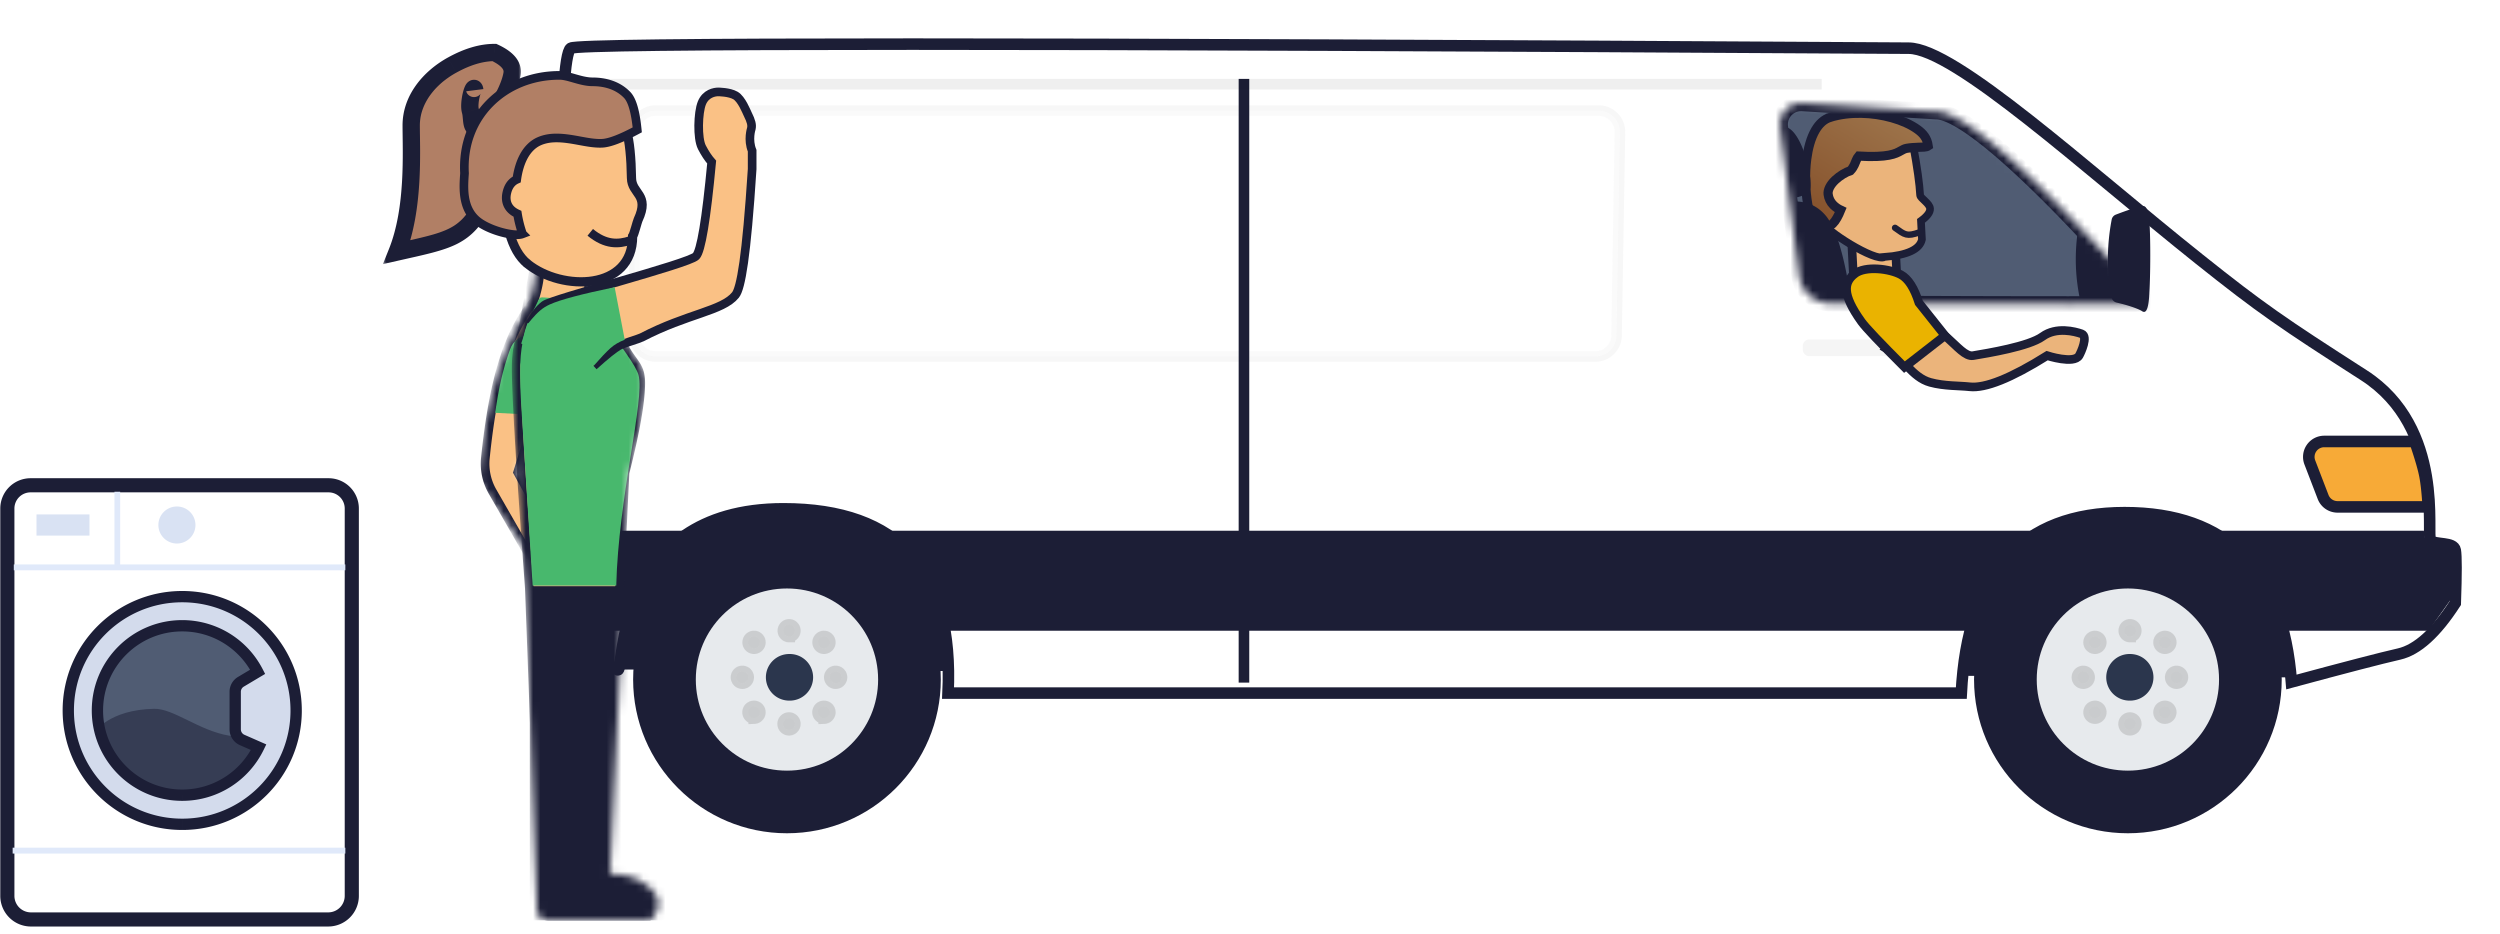 <svg xmlns="http://www.w3.org/2000/svg" width="340" height="127" fill="none" viewBox="0 0 340 127">
  <g filter="url(#filter0_d_3037_26425)">
    <path fill="#1C1E36" fill-rule="evenodd" d="M311.9 62.01l-233.012.977 4.847 28.06 228.165 1.08V62.01z" clip-rule="evenodd"/>
    <path fill="#fff" fill-rule="evenodd" stroke="#1C1E36" stroke-width="1.569" d="M330.563 73.502c-.663-.648 2.094-15.298-9.078-22.47-11.171-7.172-13.941-9.056-22.416-15.815-15.455-12.323-33.228-28.665-39.5-28.665-120.081-.736-180.726-.736-181.933 0-1.813 1.107-1.13 31.887-1.302 35.749-.115 2.576-.115 11.541 0 26.896-1.492.509-1.55 1.944-.172 4.305 1.323 10.091 3.927 15.947 7.811 17.567 1.018 1.12-.978-21.872 22.576-21.872 15.702 0 23.164 8.356 22.387 25.067h137.801c.857-16.363 8.259-24.545 22.206-24.545 13.948 0 21.511 7.677 22.691 23.031 7.285-1.97 12.167-3.238 14.644-3.804 2.478-.567 5.023-2.872 7.637-6.915.141-4.036.141-6.441 0-7.215-.209-1.16-2.688-.664-3.352-1.314z" clip-rule="evenodd"/>
    <path fill="#1C1E36" fill-rule="evenodd" d="M329.648 72.183H75.685c-.622-.194.184 4.337 2.418 13.593h252.183l2.95-4.151c.406-3.559.406-5.872 0-6.94-.245-.646-2.125-.224-2.95-.698-.358-.207-.571-.807-.638-1.804z" clip-rule="evenodd"/>
    <path fill="#1C1E36" d="M289.393 113.324c-11.555 0-20.922-9.359-20.922-20.904s9.367-20.904 20.922-20.904c11.554 0 20.921 9.36 20.921 20.904 0 11.545-9.367 20.904-20.921 20.904z"/>
    <path fill="#E7EAED" d="M289.393 104.807c-6.847 0-12.398-5.546-12.398-12.387 0-6.84 5.551-12.387 12.398-12.387 6.846 0 12.397 5.546 12.397 12.387s-5.551 12.387-12.397 12.387z"/>
    <path fill="#0F1C35" fill-opacity=".868" d="M289.698 95.284a3.17 3.17 0 110-6.338 3.17 3.17 0 013.172 3.169 3.17 3.17 0 01-3.172 3.169z"/>
    <g opacity=".58">
      <path fill="#D8D8D8" stroke="#979797" stroke-width="1.586" d="M289.698 86.569a.793.793 0 11-.001-1.586.793.793 0 01.001 1.585zM283.355 92.907a.793.793 0 11-.001-1.585.793.793 0 01.001 1.585zM284.94 97.66a.793.793 0 11-.001-1.585.793.793 0 01.001 1.585zM289.699 99.244a.793.793 0 11-.001-1.585.793.793 0 01.001 1.585zM294.455 97.66a.793.793 0 11-.001-1.585.793.793 0 01.001 1.585zM294.455 88.153a.793.793 0 110-1.585.793.793 0 010 1.585zM296.042 92.907a.793.793 0 11-.001-1.585.793.793 0 01.001 1.585zM284.94 88.153a.793.793 0 110-1.585.793.793 0 010 1.585z" opacity=".58"/>
    </g>
    <path fill="#1C1E36" d="M107.027 113.324c-11.555 0-20.921-9.359-20.921-20.904s9.367-20.904 20.921-20.904c11.554 0 20.921 9.36 20.921 20.904 0 11.545-9.367 20.904-20.921 20.904z"/>
    <path fill="#E7EAED" d="M107.027 104.807c-6.847 0-12.397-5.546-12.397-12.387 0-6.84 5.55-12.387 12.397-12.387s12.397 5.546 12.397 12.387-5.55 12.387-12.397 12.387z"/>
    <path fill="#0F1C35" fill-opacity=".868" d="M107.333 95.284a3.17 3.17 0 01-3.172-3.17 3.17 3.17 0 013.172-3.168 3.17 3.17 0 110 6.338z"/>
    <g opacity=".58">
      <path fill="#D8D8D8" stroke="#979797" stroke-width="1.586" d="M107.333 86.569a.793.793 0 11-.001-1.586.793.793 0 01.001 1.585zM100.989 92.907a.793.793 0 11-.001-1.585.793.793 0 01.001 1.585zM102.575 97.66a.793.793 0 11-.001-1.584.793.793 0 01.001 1.585zM107.333 99.245a.793.793 0 11-.001-1.585.793.793 0 01.001 1.585zM112.09 97.66a.793.793 0 11-.001-1.584.793.793 0 01.001 1.585zM112.09 88.153a.793.793 0 110-1.585.793.793 0 010 1.585zM113.676 92.907a.793.793 0 11-.001-1.585.793.793 0 01.001 1.585zM102.575 88.153a.793.793 0 110-1.585.793.793 0 010 1.585z" opacity=".58"/>
    </g>
    <path fill="#F7AA37" fill-rule="evenodd" stroke="#1C1E36" stroke-width="1.569" d="M316.096 60.04h12.336c.687 2.006 1.139 3.54 1.349 4.6.201 1.007.353 2.439.462 4.296h-12.34a2.1 2.1 0 01-1.959-1.345l-1.807-4.701a2.097 2.097 0 011.959-2.85z" clip-rule="evenodd"/>
    <g opacity=".464">
      <path stroke="#E9E9EA" stroke-width=".721" d="M89.17 15.41h128.302a2.512 2.512 0 011.765.769 2.513 2.513 0 01.709 1.794l-.462 27.666a2.513 2.513 0 01-.754 1.755 2.516 2.516 0 01-1.769.724H89.167a2.517 2.517 0 01-2.522-2.52V17.93c0-.696.282-1.326.739-1.782a2.513 2.513 0 011.784-.739h.001z" clip-rule="evenodd" opacity=".464"/>
      <path stroke="#5C5C5C" stroke-opacity=".228" stroke-width=".721" d="M89.17 14.69h128.302a3.241 3.241 0 013.195 3.296l-.463 27.665a3.227 3.227 0 01-.969 2.257 3.236 3.236 0 01-2.274.93H89.167a3.234 3.234 0 01-2.293-.949 3.23 3.23 0 01-.95-2.292V17.932a3.229 3.229 0 01.95-2.292 3.233 3.233 0 012.294-.95h.001z" clip-rule="evenodd" opacity=".464"/>
    </g>
    <path fill="#1C1E36" fill-rule="evenodd" d="M169.899 10.73h-1.441v82.105h1.441V10.73z" clip-rule="evenodd"/>
    <path stroke="url(#paint0_linear_3037_26425)" stroke-width="1.442" d="M247.747 11.45H77.635"/>
    <path fill="#1C1E36" fill-rule="evenodd" d="M292.28 29.78c-.218-2.032-.815-1.786-1.114-1.72-.742.165-1.88.542-3.416 1.13a.9.9 0 00-.562.675 29.127 29.127 0 00-.517 5.394c0 1.728.166 3.455.497 5.18a.9.9 0 00.676.706c1.452.344 2.559.703 3.322 1.08.245.121.914.903 1.115-1.854.2-2.757.218-8.559 0-10.592l-.001.001z" clip-rule="evenodd"/>
    <path fill="#000" fill-opacity=".04" d="M246.078 46.164h12.59a.9.9 0 01.901.9v.471a.9.9 0 01-.901.9h-12.59a.9.9 0 01-.9-.9v-.471a.9.9 0 01.9-.9z"/>
    <g>
      <mask id="a" width="51" height="28" x="242" y="14" maskUnits="userSpaceOnUse" style="mask-type:alpha">
        <path fill="#fff" d="M292.068 41.251c0-.237-22.154-26.096-28.79-26.096l-18.144-1.112a2.88 2.88 0 00-2.92 1.99c-.131.404-.17.832-.116 1.253l2.598 20.213a4.325 4.325 0 004.268 3.77c28.736.14 43.104.134 43.104-.018z"/>
      </mask>
      <g mask="url(#a)">
        <path fill="#505C73" stroke="#1C1E36" stroke-width="2.163" d="M292.068 41.251c0-.237-22.154-26.096-28.79-26.096l-18.144-1.112a2.88 2.88 0 00-2.92 1.99c-.131.404-.17.832-.116 1.253l2.598 20.213a4.325 4.325 0 004.268 3.77c28.736.14 43.104.134 43.104-.018z"/>
        <path fill="#EBB47B" stroke="#1C1E36" stroke-width="1.164" d="M253.732 40.47l-1.475.678-.487-9.289 1.382 1a3.062 3.062 0 003.24-.17l1.269-1.138.306 5.837-1.177 2.922-3.058.16z"/>
        <path fill="#EBB47B" stroke="#1C1E36" stroke-width="1.041" d="M256.321 34.944c-1.252.774-8.309-3.757-8.356-4.68-3.621-8.717-2.342-13.238 3.834-13.561 9.263-.485 7.054 1.026 8.394 3.068.549 3 .864 5.253.943 6.763.023.444 1.315 1.119 1.352 1.847.026.485-.386 1.04-1.236 1.66l.133 2.529c-.295 1.342-1.983 2.133-5.065 2.373l.001.001z"/>
        <path stroke="#1C1E36" stroke-linecap="round" stroke-width=".867" d="M261.053 31.593c-1.737.611-1.979.354-3.326-.608"/>
        <path fill="url(#paint1_linear_3037_26425)" fill-rule="evenodd" stroke="#1C1E36" stroke-width="1.249" d="M248.921 15.95c2.648-.812 5.783-.662 8.373.065 1.364.383 2.577.924 3.483 1.58.759.548 1.306 1.17 1.462 2.253-.278.193-.784.162-1.342.184-.497.022-1.04.046-1.578.138-.275.047-.525.174-.827.35-.661.382-1.715.945-5.715.71-.105.123-.22.314-.329.566-.154.356-.303.903-.784 1.41-.626.2-1.447.691-2.064 1.27-.69.648-1.053 1.383-.974 1.948.069.56.325 1.08.727 1.475.287.278.618.507.98.675-.315.774-.664 1.437-1.077 1.842-.301.295-.62.417-.92.438-.587.04-1.088-.257-1.334-.388-.102-.053-.252-.128-.539-.476-.247-.53-.46-1.32-.619-2.257-.299-1.756-.402-4.017-.129-6.119.19-1.466.559-2.856 1.189-3.925.492-.834 1.144-1.47 2.017-1.738z" clip-rule="evenodd"/>
        <g>
          <path fill="#1C1E36" fill-rule="evenodd" d="M242.605 17.242c-1.142 0-2.183.136-3.123.406a1.086 1.086 0 00-.783 1.053c.001.157.037.312.105.454l3.454 7.239c.198.415.635.66 1.092.61 1.302-.136 2.195-.458 2.677-.966.86-.905-.955-8.796-3.422-8.796zm5.653 12.035c-1.184-1.378-2.748-1.998-4.694-1.864a1.083 1.083 0 00-.959 1.405l3.699 11.738a1.083 1.083 0 001.108.755l3.183-.217a1.08 1.08 0 00.975-.805c.038-.145.046-.297.022-.446-.87-5.473-1.982-8.996-3.333-10.566h-.001z" clip-rule="evenodd"/>
        </g>
        <path fill="#1C1E36" fill-rule="evenodd" d="M290.72 28.692c-.328-2.438-1.223-2.142-1.672-2.063-1.145.204-2.924.678-5.334 1.422a.898.898 0 00-.61.65c-.532 2.233-.798 4.422-.798 6.567 0 2.115.259 4.229.776 6.342a.898.898 0 00.71.67c2.313.427 4.065.876 5.256 1.348.367.144 1.372 1.083 1.672-2.225.3-3.309.328-10.271 0-12.71z" clip-rule="evenodd"/>
      </g>
    </g>
    <path fill="#CE3308" fill-rule="evenodd" stroke="#1C1E36" stroke-width="1.442" d="M75.472 65.992V44.58h1.897a2.426 2.426 0 012.428 2.426v16.038a2.421 2.421 0 01-1.862 2.359l-2.463.59z" clip-rule="evenodd"/>
    <g>
      <path fill="#EBB47B" stroke="#1C1E36" stroke-width="1.176" d="M260.012 44.778c3.719-2.097 6.304 3.932 8.327 3.588 2.021-.343 7.58-1.242 9.448-2.598 1.866-1.355 4.391-.696 5.316-.368.923.328-.084 2.52-.342 2.966-.686 1.192-4.352 0-4.352 0-4.899 3.067-8.413 4.478-10.542 4.235-1.397-.16-3.414-.07-5.35-.598-2.489-.677-3.709-3.398-5.843-4.557l3.338-2.668h0z"/>
      <path fill="#EAB300" stroke="#1C1E36" stroke-width="1.176" d="M252.232 37.247c1.445-1.145 4.801-.7 6.294.114.997.542 1.812 1.816 2.448 3.82l3.546 4.46-5.516 4.288c-3.329-3.33-5.273-5.382-5.832-6.16-2.721-3.786-2.386-5.377-.94-6.522z"/>
    </g>
  </g>
  <mask id="b" width="17" height="42" x="64" y="40" maskUnits="userSpaceOnUse" style="mask-type:alpha">
    <path fill="#fff" d="M74.584 77.163v3.145l5.69 1.077V76.31l-5.63-4.39-4.245-7.695 6.387-20.537-3.818-3.134c-4.236 4.855-6.956 13.008-7.974 24.86l6.973 10.126 2.617 1.623z"/>
  </mask>
  <g mask="url(#b)">
    <path fill="#FAC185" stroke="#1C1E36" stroke-width="1.176" d="M74.584 77.163v3.145l5.69 1.077V76.31l-5.63-4.39-4.245-7.695 6.387-20.537-3.818-3.134c-3.936 4.512-5.887 11.306-6.96 21.757A7.638 7.638 0 0067 66.888l4.968 8.652 2.616 1.623z"/>
    <path fill="#48B86D" fill-rule="evenodd" d="M69.369 47.498c.417-1.18 1.532-1.963 2.784-2.008l8.914-.318 2.663 11.834-16.384-.866c.53-3.622 1.03-5.832 2.023-8.642z" clip-rule="evenodd"/>
  </g>
  <mask id="c" width="21" height="92" x="69" y="34" maskUnits="userSpaceOnUse" style="mask-type:alpha">
    <path fill="#fff" d="M72.334 35.528c.638.506.638 1.937 0 4.29-.956 3.533-2.612 5.167-2.719 9.767-.07 3.068.524 13.212 1.785 30.434l1.62 43.688a1.57 1.57 0 001.568 1.509h13.845c1.441-1.615 1.441-3.085 0-4.408-1.441-1.324-3.265-1.961-5.471-1.914l2.626-54.514c1.43-5.625 2.143-9.719 2.143-12.281 0-2.514-1.056-2.962-2.142-4.887-.781-1.385-2.43-3.85-4.945-7.393v-5.33l-8.31-.21v1.249z"/>
  </mask>
  <g mask="url(#c)">
    <path fill="#FAC185" stroke="#1C1E36" stroke-width="1.176" d="M72.922 34.882l7.134.181V40.006l.108.153c2.517 3.546 4.148 5.987 4.912 7.342h0c.287.509.571.918.827 1.276l.12.167c.208.29.385.535.54.793.343.573.58 1.208.58 2.362 0 2.483-.697 6.514-2.125 12.136l-.014.058-.003.059-2.627 54.514-.03.63.63-.013c2.076-.045 3.747.551 5.061 1.758.642.589.89 1.141.89 1.661 0 .488-.217 1.061-.762 1.726H74.588a.98.98 0 01-.98-.943l-.588.022.588-.022-1.62-43.688v-.01l-.001-.01c-1.263-17.24-1.854-27.347-1.784-30.378l2.72-14.717zm0 0v.402c.362.433.48 1.05.48 1.696 0 .791-.175 1.795-.5 2.993-.344 1.27-.787 2.328-1.2 3.319a44.61 44.61 0 00-.497 1.22c-.528 1.377-.95 2.868-1.002 5.087l2.72-14.717z"/>
    <path fill="#48B86D" fill-rule="evenodd" d="M72.834 41.647c.768-1.513.18-1.219 2.478-1.093 1.599.38 2.893 1.865 3.403 2.268 2.72 2.148 1.96.783 4.313 1.959 1.176 2.158 3.418 4.782 3.816 6.24.883 3.237-2.761 16.716-3.032 28.623h-11.37l-1.568-24.679c-.392-6.659.13-7.834.392-9.4.262-1.568 1.568-3.918 1.568-3.918z" clip-rule="evenodd"/>
    <path fill="#1C1E36" fill-rule="evenodd" d="M72.05 79.726h21.17v45.439H72.05v-45.44z" clip-rule="evenodd"/>
  </g>
  <path fill="#FAC185" fill-rule="evenodd" stroke="#1C1E36" stroke-width="1.255" d="M71.753 35.892c4.699 3.756 14.284 3.659 14.284-3.757.206-.29.614-1.958.745-2.238 1.626-3.495-.87-3.467-.9-5.68-.035-2.67-.28-5.209-.663-6.283-.726-2.03-3.454-2.746-7.517-2.746-4.064 0-8.851 1.79-8.851 3.11 0 1.318-1.797 13.838 2.902 17.594z" clip-rule="evenodd"/>
  <path stroke="#1C1E36" stroke-width="1.176" d="M80.273 31.599c2.102 1.723 3.796 1.647 5.465 1.103"/>
  <path fill="#B17F65" fill-rule="evenodd" stroke="#1C1E36" stroke-width="1.255" d="M64.383 14.811c.928 1.23 1.767 1.919 2.54 2.19.804.283 1.498.06 2.081-.38.389-.292.819-.73 1.074-1.3.204-.451.269-.953.185-1.44-.163-.984-.883-2.125-2.466-3.424-.578-.474-1.063-.719-1.486-.745-.385-.023-.68.173-.915.458-.446.539-.707 1.373-.863 2.189-.208 1.092-.302 2.248-.149 2.452h0z" clip-rule="evenodd"/>
  <mask id="d" width="16" height="28" x="54" y="7" maskUnits="userSpaceOnUse" style="mask-type:alpha">
    <path fill="#fff" d="M64.573 12.264c-.134-1.058-.93 1.709-.596 2.826.331 1.118-.182 3.42 1.897 1.551 2.08-1.87 3.537-5.021 3.77-6.646.156-1.083-.646-2.034-2.405-2.853-1.778 0-3.702.574-5.774 1.722-3.109 1.722-5.542 4.677-5.542 8.186 0 3.508.448 11.311-1.923 17.228 7.057-1.603 9.365-1.867 11.874-6.906"/>
  </mask>
  <g mask="url(#d)">
    <path fill="#B17F65" stroke="#1C1E36" stroke-width=".784" d="M48.33 4.71h-.391v31.73H71.07V4.71H48.33z"/>
  </g>
  <path fill="#FAC185" fill-rule="evenodd" d="M80.736 49.783c1.632-1.475 2.78-2.398 3.445-2.767.582-.324 2.684-.914 3.108-1.135 6.207-3.238 10.96-3.569 12.73-5.756.744-.92 1.501-5.185 2.273-17.125v-2.5c-.613-1.5-.113-3-.113-3 .113-.5 0-1-.5-2-.168-.335-.821-2.027-1.66-2.513-.84-.487-2.34-.487-2.34-.487-.5 0-1.69.2-2.222 1.5-.533 1.3-.635 4.8 0 6.031.424.82.867 1.492 1.33 2.013-.737 7.835-1.446 12.1-2.128 12.797-1.023 1.045-19.468 5.774-20.615 6.65-.764.585-1.408 1.452-1.931 2.6" clip-rule="evenodd"/>
  <path stroke="#1C1E36" stroke-width="1.176" d="M80.736 49.783c1.632-1.475 2.78-2.398 3.445-2.767.582-.324 2.684-.914 3.108-1.135 6.207-3.238 10.96-3.569 12.73-5.756.744-.92 1.501-5.185 2.273-17.125v-2.5c-.613-1.5-.113-3-.113-3 .113-.5 0-1-.5-2-.168-.335-.821-2.027-1.66-2.513-.84-.487-2.34-.487-2.34-.487-.5 0-1.69.2-2.222 1.5-.533 1.3-.635 4.8 0 6.031.424.82.867 1.492 1.33 2.013-.737 7.835-1.446 12.1-2.128 12.797-1.023 1.045-19.468 5.774-20.615 6.65-.764.585-1.408 1.452-1.931 2.6"/>
  <path fill="#48B86D" fill-rule="evenodd" d="M71.758 44.07c.08-.076.873-1.124 1.667-1.812.408-.354.875-.64 1.367-.861 1.41-.636 4.305-1.407 8.8-2.338l1.373 7.144c-.767.29-1.42.676-1.959 1.158-.538.483-1.294 1.28-2.266 2.39l-9.86-3.02.878-2.66z" clip-rule="evenodd"/>
  <g>
    <mask id="e" width="19" height="31" x="52" y="5.143" fill="#000" maskUnits="userSpaceOnUse">
      <path fill="#fff" d="M52 5.143h19v31H52z"/>
      <path d="M64.573 12.264c-.134-1.058-.93 1.71-.596 2.827.332 1.118-.182 3.42 1.897 1.55 2.08-1.87 3.537-5.021 3.77-6.645.156-1.084-.646-2.035-2.405-2.853-1.778 0-3.702.574-5.774 1.722-3.109 1.722-5.542 4.677-5.542 8.185 0 3.508.448 11.311-1.923 17.228 7.057-1.603 9.365-1.867 11.874-6.906"/>
    </mask>
    <path fill="#1C1E36" d="M63.977 15.09l1.128-.334v-.002l-1.128.337zm1.897 1.552l.787.875-.787-.875zm3.77-6.646l-1.164-.168 1.164.168zM67.24 7.143l.496-1.067-.236-.11h-.26v1.177zm-5.774 1.722l-.57-1.03.57 1.03zM54 34.278l-1.092-.438-.834 2.082 2.187-.497-.26-1.147zm11.74-22.162a1.937 1.937 0 00-.089-.394 1.312 1.312 0 00-.488-.655 1.221 1.221 0 00-1.312-.05 1.384 1.384 0 00-.444.418c-.13.19-.218.405-.275.562a5.889 5.889 0 00-.174.58c-.101.408-.185.892-.22 1.365-.034.446-.033.999.111 1.485l2.255-.673c-.021-.072-.046-.284-.02-.638.024-.327.085-.678.157-.97.036-.146.072-.263.102-.345.038-.103.045-.093.002-.032-.011.018-.11.167-.317.286a1.131 1.131 0 01-1.2-.05c-.298-.206-.388-.478-.398-.508-.025-.071-.027-.11-.024-.085l2.334-.296zm-2.891 3.31c.042.141.065.36.1.747.027.294.066.798.214 1.211.079.22.23.54.54.793.35.287.775.385 1.183.337.362-.043.68-.195.938-.353.268-.164.546-.383.837-.644l-1.573-1.75c-.23.206-.39.324-.493.388-.114.07-.098.035.014.022a.74.74 0 01.278.023.824.824 0 01.306.157c.155.127.192.253.184.232a1.19 1.19 0 01-.038-.192c-.017-.12-.03-.26-.046-.435-.015-.164-.033-.365-.058-.56a4.206 4.206 0 00-.13-.646l-2.256.67zm3.812 2.09c1.17-1.052 2.132-2.43 2.829-3.736.69-1.293 1.176-2.622 1.319-3.617l-2.33-.335c-.09.63-.449 1.69-1.065 2.845-.61 1.144-1.417 2.277-2.326 3.094l1.573 1.75zm4.148-7.352c.133-.922-.165-1.76-.75-2.452-.556-.66-1.367-1.19-2.324-1.636l-.993 2.133c.803.374 1.272.727 1.518 1.02.218.257.243.437.22.6l2.329.335zm-3.57-4.198c-2.033 0-4.154.656-6.344 1.87l1.14 2.058c1.954-1.082 3.681-1.575 5.204-1.575V5.966zm-6.345 1.87c-3.33 1.845-6.147 5.129-6.147 9.214H57.1c0-2.931 2.049-5.557 4.935-7.156l-1.14-2.058zm-6.147 9.214c0 3.64.425 11.141-1.839 16.79l2.184.876C57.57 28.532 57.1 20.426 57.1 17.05h-2.353zm-.486 18.375c3.438-.78 5.974-1.282 7.912-2.261 2.07-1.047 3.428-2.604 4.754-5.268l-2.106-1.048c-1.182 2.375-2.233 3.47-3.71 4.216-1.607.812-3.753 1.245-7.371 2.067l.52 2.294z" mask="url(#e)"/>
  </g>
  <path fill="#B17F65" fill-rule="evenodd" stroke="#1C1E36" stroke-width="1.176" d="M76.08 10.252c-3.829 0-7.16 1.451-9.483 3.81-2.331 2.37-3.638 5.654-3.423 9.496-.117 1.762-.38 4.573 1.567 6.334 1.035.937 2.988 1.667 4.548 1.93.708.12 1.335.158 1.777-.013a15.812 15.812 0 01-.692-2.734c-.58-.263-.98-.616-1.225-1.031-.304-.517-.39-1.15-.2-1.912.128-.512.34-.915.618-1.218.201-.219.438-.39.712-.51.16-1.172.473-2.243.94-3.114.518-.964 1.226-1.688 2.114-2.078 1.671-.732 3.564-.424 5.457-.075 1.053.195 2.102.395 3.098.35 1.038-.046 2.628-.67 4.78-1.826-.243-2.412-.67-4.019-1.382-4.755-1.482-1.534-3.489-1.775-4.693-1.775-.822 0-1.674-.235-2.511-.476-.69-.198-1.368-.403-2.002-.403z" clip-rule="evenodd"/>
  <g>
    <path fill="#fff" stroke="#1C1E36" stroke-width="1.922" d="M1 69.158A3.158 3.158 0 014.158 66h40.528a3.158 3.158 0 013.158 3.158v52.68a3.207 3.207 0 01-3.207 3.207H4.207A3.207 3.207 0 011 121.838v-52.68z"/>
    <path fill="#D9E2F3" d="M4.964 69.961h7.207v2.88H4.964z"/>
    <ellipse cx="24.061" cy="71.401" fill="#D9E2F3" rx="2.522" ry="2.52"/>
    <ellipse cx="24.962" cy="96.806" fill="#505C73" rx="12.071" ry="12.061"/>
    <path fill="#1C1E36" fill-opacity=".5" fill-rule="evenodd" d="M12.891 99.557s1.922-3.03 8.069-3.161c2.641-.056 6.116 2.986 10.254 3.663 2.282.374 7.445-1.275 7.445-1.275l-4.328 8.745s-6.985 2.496-10.891 2.13c-3.906-.366-10.549-5.401-10.549-5.401v-4.7z" clip-rule="evenodd"/>
    <path fill="#D3DBEC" fill-rule="evenodd" d="M40.277 96.625c0 8.55-6.937 15.481-15.495 15.481-8.557 0-15.494-6.931-15.494-15.481s6.937-15.481 15.494-15.481c8.558 0 15.495 6.93 15.495 15.48zm-5.102 4.996a11.532 11.532 0 01-10.392 6.525c-6.369 0-11.531-5.158-11.531-11.52 0-6.364 5.162-11.522 11.53-11.522 4.471 0 8.348 2.543 10.261 6.26l-2.283 1.361c-.478.285-.77.8-.77 1.356v5.11c0 .626.37 1.193.943 1.445l2.242.985z" clip-rule="evenodd"/>
    <path fill="#1C1E36" d="M35.175 101.621l.693.335.346-.718-.73-.32-.309.703zm-.132-10.257l.394.66.62-.37-.33-.642-.684.352zm-2.283 1.361l.393.66-.393-.66zm.173 7.911l-.31.704.31-.704zm-8.15 12.239c8.98 0 16.263-7.275 16.263-16.25h-1.538c0 8.125-6.592 14.712-14.726 14.712v1.538zM8.518 96.625c0 8.975 7.282 16.25 16.264 16.25v-1.538c-8.134 0-14.726-6.587-14.726-14.712H8.519zm16.264-16.25c-8.982 0-16.264 7.275-16.264 16.25h1.538c0-8.125 6.592-14.713 14.725-14.713v-1.537zm16.263 16.25c0-8.975-7.282-16.25-16.264-16.25v1.537c8.134 0 14.726 6.588 14.726 14.713h1.538zm-16.264 12.29c4.883 0 9.1-2.843 11.086-6.959l-1.385-.669a10.763 10.763 0 01-9.7 6.09v1.538zm-12.3-12.29c0 6.788 5.508 12.29 12.3 12.29v-1.538c-5.944 0-10.762-4.814-10.762-10.752h-1.537zm12.3-12.29c-6.792 0-12.3 5.502-12.3 12.29h1.538c0-5.938 4.818-10.752 10.762-10.752v-1.538zm10.945 6.677a12.3 12.3 0 00-10.944-6.677v1.538c4.172 0 7.79 2.372 9.577 5.843l1.367-.704zm-1.077-.309l-2.284 1.362.787 1.32 2.284-1.361-.787-1.32zm-2.284 1.362a2.348 2.348 0 00-1.145 2.016h1.537c0-.285.15-.55.395-.696l-.787-1.32zm-1.145 2.016v5.11h1.537v-5.11h-1.537zm0 5.11c0 .931.55 1.774 1.403 2.149l.618-1.408a.81.81 0 01-.484-.742h-1.537zm1.403 2.149l2.242.985.619-1.407-2.243-.986-.618 1.408z"/>
    <g>
      <path fill="#E0E9FA" fill-rule="evenodd" d="M1.72 115.685h45.247H1.72z" clip-rule="evenodd"/>
      <path stroke="#E0E9FA" stroke-width=".799" d="M1.72 115.685h45.247"/>
    </g>
    <g>
      <path fill="#E0E9FA" fill-rule="evenodd" d="M15.954 66.878v10.284-10.284z" clip-rule="evenodd"/>
      <path stroke="#E0E9FA" stroke-width=".778" d="M15.954 66.878v10.284"/>
    </g>
    <g>
      <path fill="#E0E9FA" fill-rule="evenodd" d="M1.877 77.162h45.09-45.09z" clip-rule="evenodd"/>
      <path stroke="#E0E9FA" stroke-width=".797" d="M1.877 77.162h45.09"/>
    </g>
  </g>
  <defs>
    <linearGradient id="paint0_linear_3037_26425" x1="-nan" x2="-nan" y1="-nan" y2="-nan" gradientUnits="userSpaceOnUse">
      <stop stop-opacity=".064"/>
      <stop offset="1" stop-opacity=".064"/>
    </linearGradient>
    <linearGradient id="paint1_linear_3037_26425" x1="258.753" x2="247.93" y1="11.678" y2="29.494" gradientUnits="userSpaceOnUse">
      <stop stop-color="#A27B51"/>
      <stop offset="1" stop-color="#87532D"/>
    </linearGradient>
    <filter id="filter0_d_3037_26425" width="269.831" height="117.52" x="69.68" y=".51" color-interpolation-filters="sRGB" filterUnits="userSpaceOnUse">
      <feFlood flood-opacity="0" result="BackgroundImageFix"/>
      <feColorMatrix in="SourceAlpha" result="hardAlpha" values="0 0 0 0 0 0 0 0 0 0 0 0 0 0 0 0 0 0 127 0"/>
      <feOffset/>
      <feGaussianBlur stdDeviation="2.353"/>
      <feColorMatrix values="0 0 0 0 0 0 0 0 0 0 0 0 0 0 0 0 0 0 0.12 0"/>
      <feBlend in2="BackgroundImageFix" result="effect1_dropShadow_3037_26425"/>
      <feBlend in="SourceGraphic" in2="effect1_dropShadow_3037_26425" result="shape"/>
    </filter>
  </defs>
</svg>
